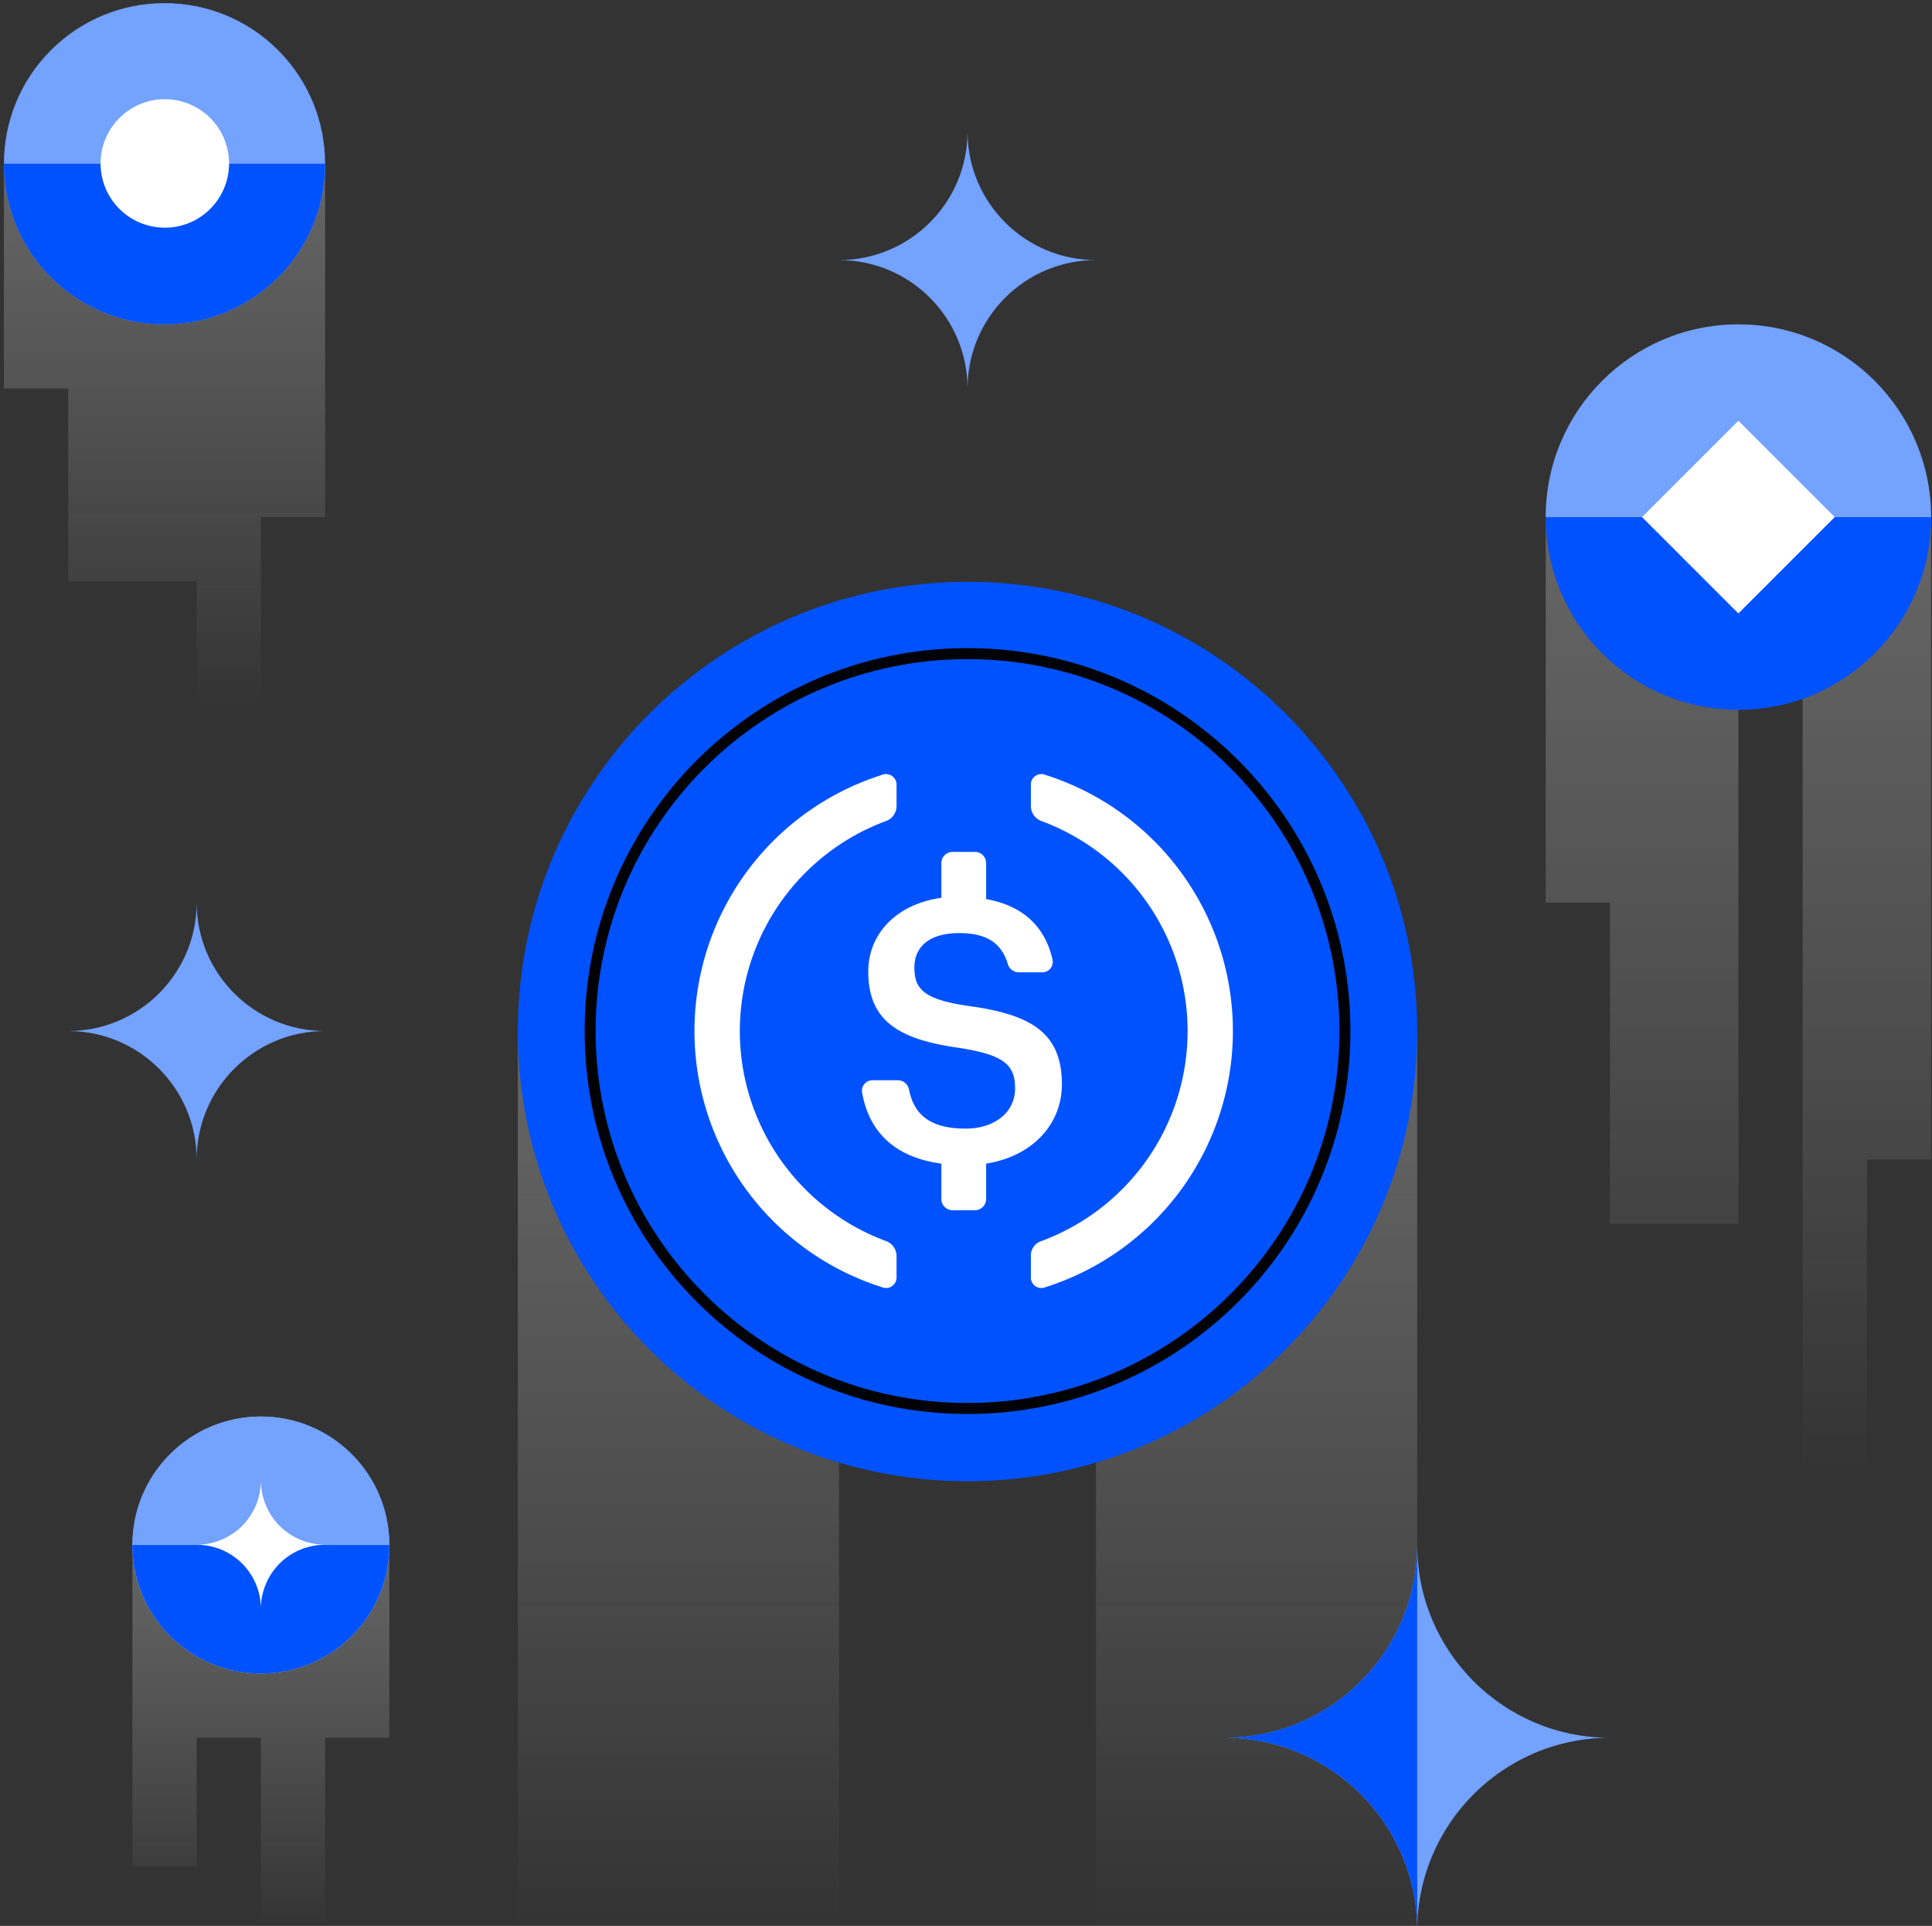 <svg xmlns="http://www.w3.org/2000/svg" width="307" height="306" fill="none"><rect width="100%" height="100%" fill="#333333" stroke="none"/><g clip-path="url(#a)"><path fill="url(#b)" fill-opacity=".3" d="M133.324 163.821H82.285V306.73h51.039V163.821Zm40.831 0V306.73h51.04V163.821h-51.04Z"/><path fill="#73A2FF" d="M194.574 276.109c16.916 0 30.621-13.71 30.621-30.626 0 16.916 13.71 30.626 30.626 30.626-16.916 0-30.626 13.712-30.626 30.621 0-16.909-13.705-30.621-30.621-30.621Z"/><path fill="#0052FF" d="M225.198 245.923v60.367c-.003.146-.003.293-.003.44 0-16.909-13.705-30.621-30.621-30.621 16.916 0 30.621-13.71 30.621-30.626 0 .147 0 .294.003.44Z"/><path fill="url(#c)" fill-opacity=".3" d="M306.86 184.236h-10.208V82.158h10.208v102.078Zm-30.623 10.208h-20.416V82.158h20.416v112.286Zm20.415 40.448h-10.207V81.775h10.207v153.117Zm-40.831-91.487h-10.208V82.158h10.208v61.247Z"/><path fill="#0052FF" d="M276.247 112.782V82.158h30.613c0 16.904-13.704 30.624-30.613 30.624Zm0 0c-16.93 0-30.634-13.72-30.634-30.624h30.634v30.624Z"/><path fill="#73A2FF" d="M306.86 82.158h-61.247c0-16.904 13.704-30.623 30.634-30.623 16.909 0 30.613 13.719 30.613 30.623Z"/><path fill="url(#d)" fill-opacity=".3" d="M51.664 82.158H41.456V26.015h10.208v56.143ZM31.248 92.366H10.833v-66.35h20.415v66.35Zm10.208 20.416H31.248V26.015h10.208v86.767Zm-30.623-51.04H.625V26.016h10.208v35.727Z"/><path fill="#73A2FF" d="M8.099 7.97c9.965-9.965 26.124-9.965 36.09 0 9.965 9.966 9.965 26.124 0 36.09-9.966 9.965-26.125 9.965-36.09 0-9.965-9.966-9.965-26.125 0-36.09Z"/><path fill="#0052FF" d="M.625 26.015a25.52 25.52 0 0 0 51.04 0H.624Z"/><path fill="#fff" d="M18.927 18.797a10.208 10.208 0 1 1 14.436 14.436 10.208 10.208 0 0 1-14.436-14.436Z"/><path fill="#73A2FF" d="M51.663 163.818c-11.277 0-20.413 9.141-20.413 20.418 0-11.277-9.14-20.418-20.418-20.418 11.277 0 20.418-9.14 20.418-20.413 0 11.273 9.136 20.413 20.413 20.413ZM174.157 41.324c-11.277 0-20.413 9.141-20.413 20.418 0-11.277-9.141-20.418-20.418-20.418 11.277 0 20.418-9.14 20.418-20.413 0 11.273 9.136 20.413 20.413 20.413Z"/><path fill="url(#e)" fill-opacity=".3" d="M61.87 276.107H51.663v-30.624H61.87v30.624Zm-30.623 20.415H21.039v-51.039h10.208v51.039Zm20.416 10.208H41.455v-61.247h10.208v61.247Zm-10.208-30.623H31.247v-30.624h10.208v30.624Z"/><path fill="#73A2FF" d="M21.04 245.49h20.415v20.409c-11.27 0-20.416-9.136-20.416-20.409Zm0 0c0-11.286 9.145-20.422 20.415-20.422v20.422H21.039Zm20.415 20.409v-40.831c11.27 0 20.415 9.136 20.415 20.422 0 11.273-9.146 20.409-20.415 20.409Z"/><path fill="#73A2FF" d="M27.018 231.047c7.974-7.973 20.9-7.973 28.873 0 7.972 7.973 7.972 20.899 0 28.873-7.974 7.972-20.9 7.972-28.873 0-7.972-7.974-7.972-20.9 0-28.873Z"/><path fill="#0052FF" d="M21.04 245.483a20.417 20.417 0 0 0 34.85 14.435 20.417 20.417 0 0 0 5.98-14.435H21.04Z"/><path fill="#fff" d="M41.453 255.618a10.167 10.167 0 0 0-6.28-9.397 10.175 10.175 0 0 0-3.892-.774 10.17 10.17 0 0 0 10.172-10.172 10.174 10.174 0 0 0 6.278 9.398 10.17 10.17 0 0 0 3.892.774 10.172 10.172 0 0 0-10.17 10.171Z"/><path fill="#fff" d="M51.484 245.446H31.426a10.17 10.17 0 0 0 10.032-10.171 10.168 10.168 0 0 0 10.026 10.171Zm224.751-178.6 15.311 15.312-15.311 15.312-15.312-15.312 15.312-15.312Z"/><path fill="#0052FF" d="M153.74 235.352c39.463 0 71.455-31.991 71.455-71.455 0-39.463-31.992-71.454-71.455-71.454-39.463 0-71.455 31.991-71.455 71.454 0 39.464 31.992 71.455 71.455 71.455Z"/><path stroke="#000206" stroke-width="1.75" d="M153.74 223.792c33.121 0 59.971-26.85 59.971-59.971 0-33.121-26.85-59.971-59.971-59.971-33.121 0-59.97 26.85-59.97 59.971 0 33.121 26.849 59.971 59.97 59.971Z"/><path fill="#fff" d="M168.737 172.278c0-8.302-5.053-11.101-14.826-12.441-7.222-1.044-8.61-2.739-8.61-6.108 0-3.369 2.443-5.468 7.116-5.468 4.258 0 6.713 1.483 7.721 4.91a1.818 1.818 0 0 0 1.72 1.317h3.736a1.654 1.654 0 0 0 1.633-1.211c.066-.235.079-.482.04-.723-1.187-5.419-4.84-8.682-10.568-9.701v-5.717a1.786 1.786 0 0 0-.521-1.259 1.786 1.786 0 0 0-1.259-.52h-3.557a1.783 1.783 0 0 0-1.779 1.779v5.515c-7.116.996-11.612 5.693-11.612 11.718 0 7.793 4.745 10.817 14.659 12.157 6.749 1.103 8.67 2.562 8.67 6.392 0 3.831-3.261 6.404-7.862 6.404-6.204 0-8.303-2.715-9.002-6.238a1.812 1.812 0 0 0-1.745-1.447h-4.056a1.663 1.663 0 0 0-1.649 1.933c1.033 5.931 4.84 10.272 12.597 11.316v5.622a1.783 1.783 0 0 0 1.779 1.778h3.557a1.781 1.781 0 0 0 1.78-1.778v-5.622c7.353-1.163 12.038-6.239 12.038-12.608Z"/><path fill="#fff" d="M140.933 197.243a35.584 35.584 0 0 1 0-66.845 2.561 2.561 0 0 0 1.53-2.241v-3.321a1.695 1.695 0 0 0-.378-1.231 1.679 1.679 0 0 0-1.994-.466 42.694 42.694 0 0 0 0 81.362 1.683 1.683 0 0 0 2.229-.836c.122-.269.172-.565.143-.86v-3.321a2.559 2.559 0 0 0-1.53-2.241Zm25.248-74.103a1.683 1.683 0 0 0-2.372 1.697v3.32a2.568 2.568 0 0 0 1.53 2.241 35.58 35.58 0 0 1 23.374 33.423 35.581 35.581 0 0 1-23.374 33.422 2.377 2.377 0 0 0-1.53 2.241v3.321a1.678 1.678 0 0 0 1.512 1.84c.294.028.591-.021.86-.144a42.71 42.71 0 0 0 21.507-15.486 42.711 42.711 0 0 0 0-50.389 42.706 42.706 0 0 0-21.507-15.486Z"/></g><defs><linearGradient id="b" x1="153.74" x2="153.74" y1="163.821" y2="306.73" gradientUnits="userSpaceOnUse"><stop stop-color="#DBDBDB"/><stop offset="1" stop-color="#fff" stop-opacity="0"/></linearGradient><linearGradient id="c" x1="276.237" x2="276.237" y1="81.775" y2="234.892" gradientUnits="userSpaceOnUse"><stop stop-color="#DBDBDB"/><stop offset="1" stop-color="#fff" stop-opacity="0"/></linearGradient><linearGradient id="d" x1="26.145" x2="26.145" y1="26.015" y2="112.782" gradientUnits="userSpaceOnUse"><stop stop-color="#DBDBDB"/><stop offset="1" stop-color="#fff" stop-opacity="0"/></linearGradient><linearGradient id="e" x1="41.455" x2="41.455" y1="245.483" y2="306.73" gradientUnits="userSpaceOnUse"><stop stop-color="#DBDBDB"/><stop offset="1" stop-color="#fff" stop-opacity="0"/></linearGradient><clipPath id="a"><path fill="#fff" d="M0-.004h307v306H0z"/></clipPath></defs></svg>